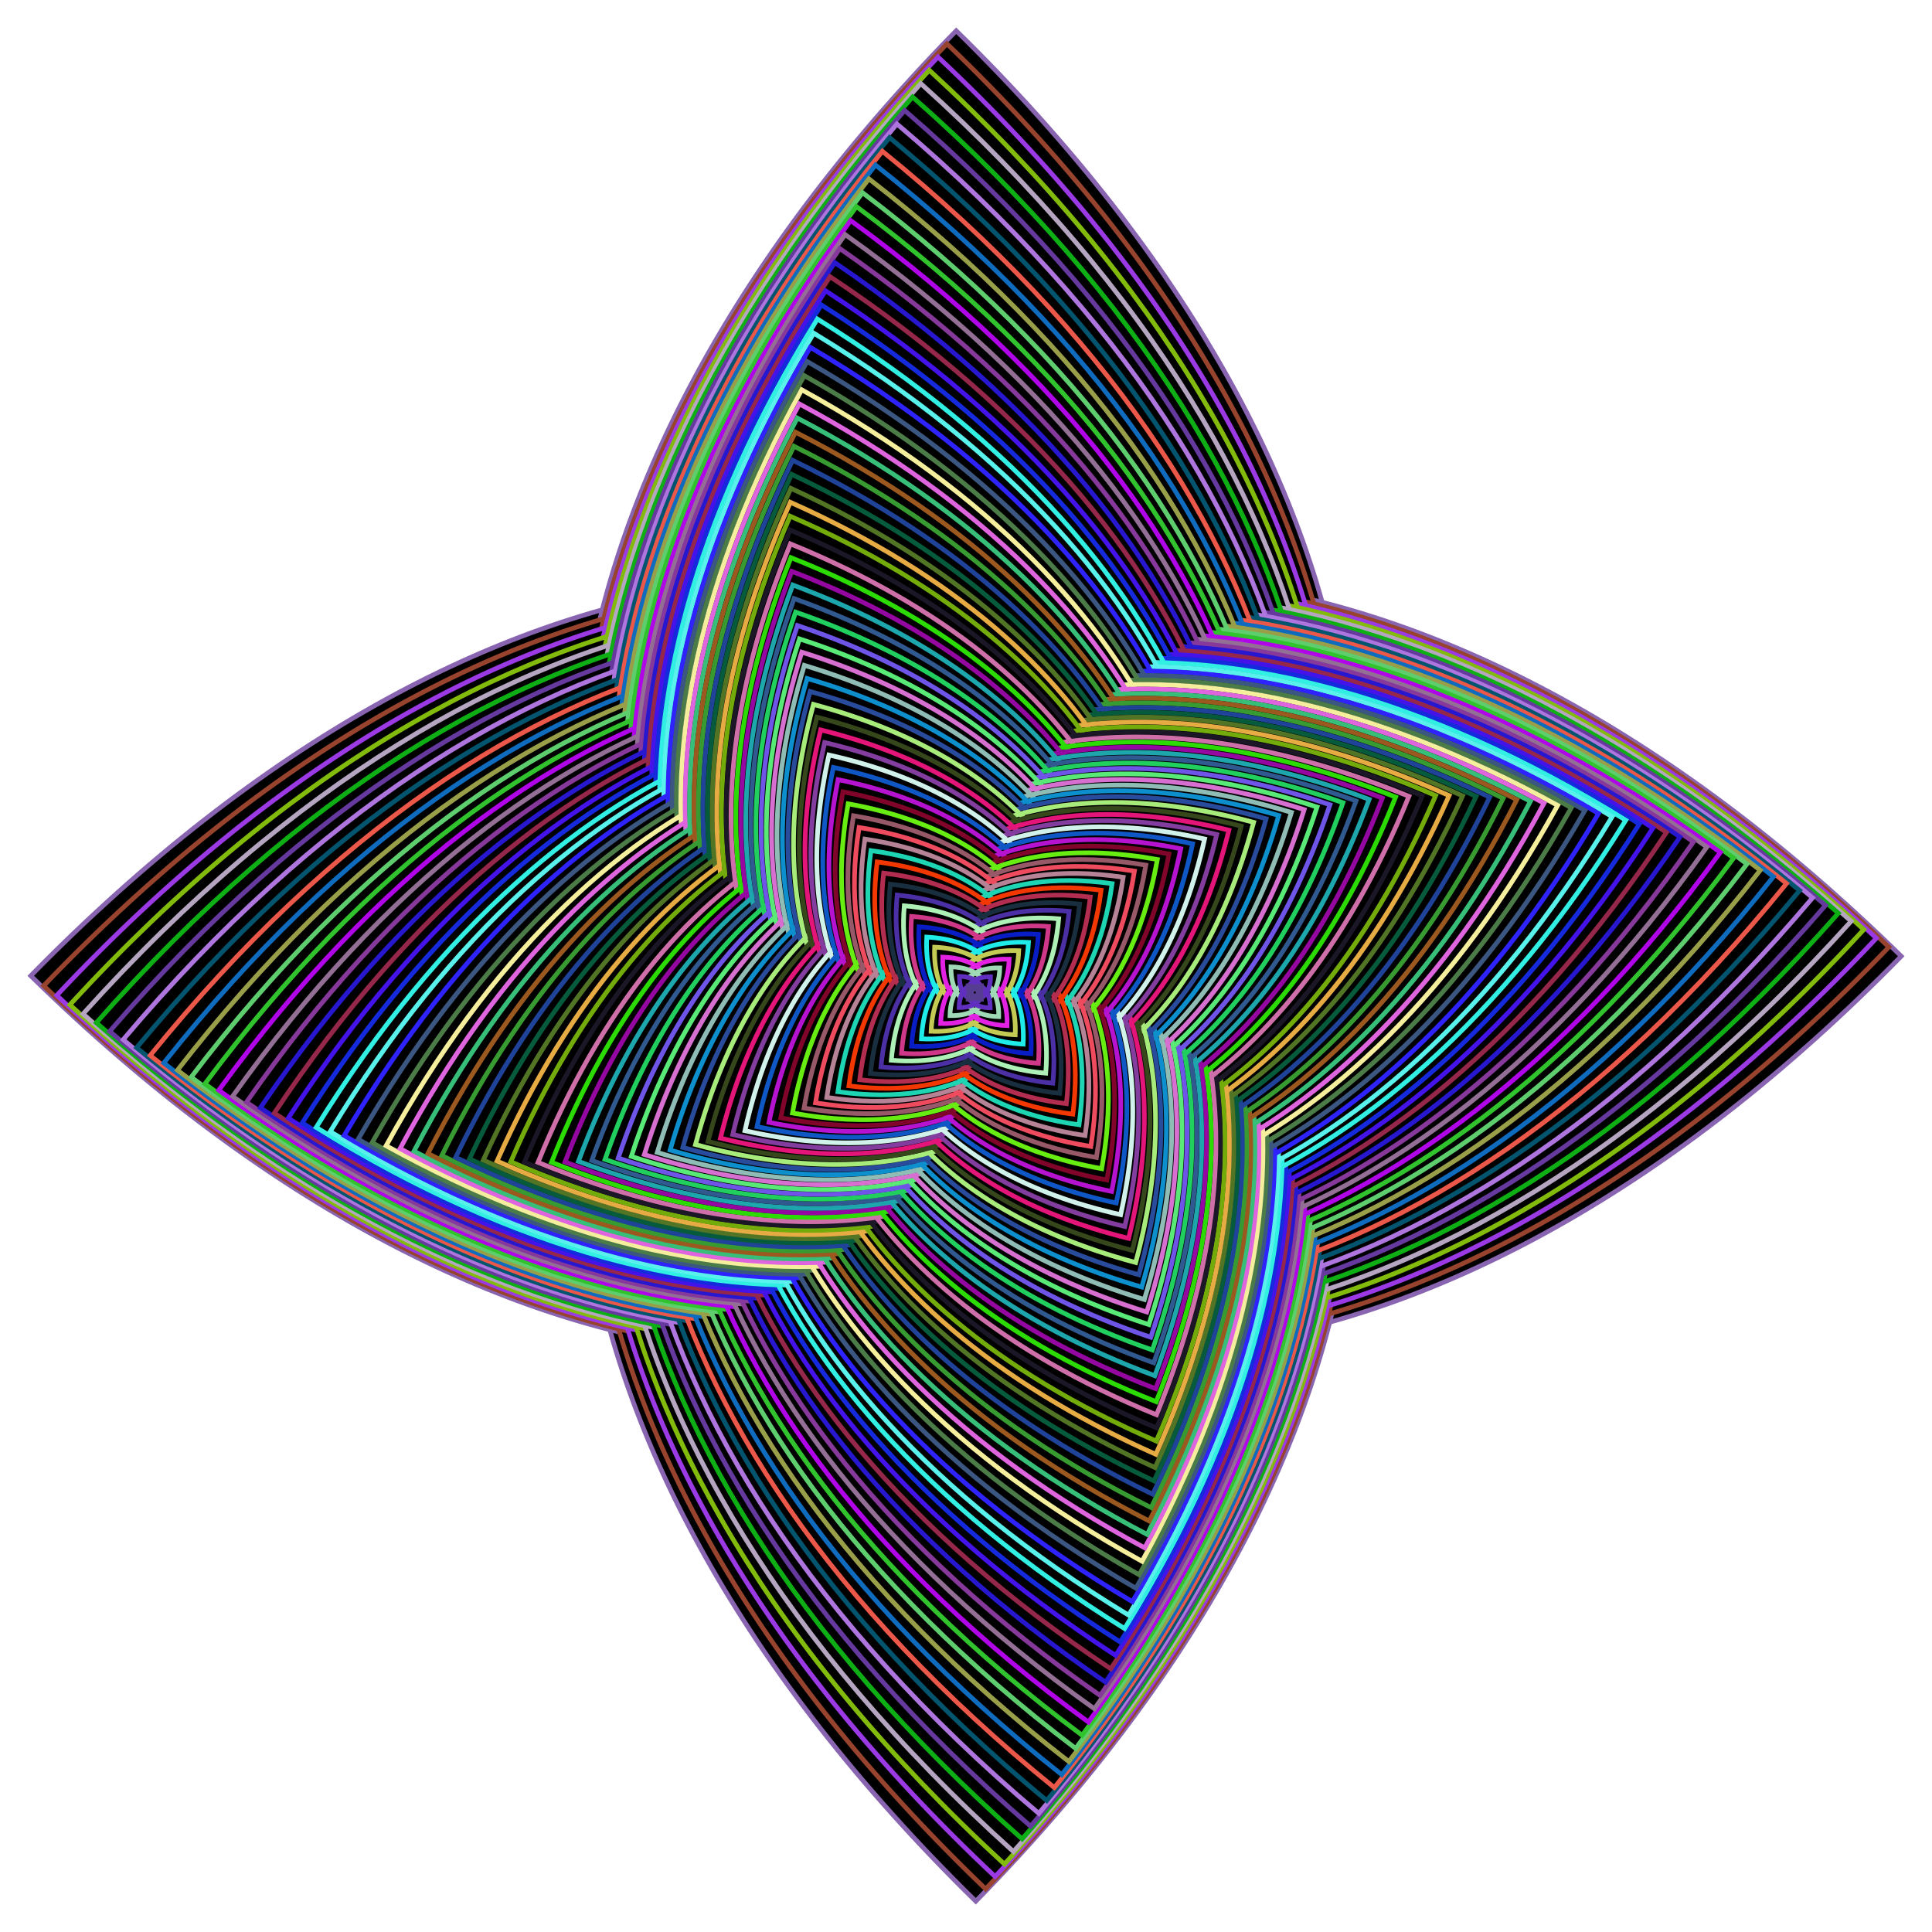 <?xml version="1.0" encoding="utf-8"?>

<!DOCTYPE svg PUBLIC "-//W3C//DTD SVG 1.1//EN" "http://www.w3.org/Graphics/SVG/1.1/DTD/svg11.dtd">
<svg version="1.1" id="Layer_1" xmlns="http://www.w3.org/2000/svg" xmlns:xlink="http://www.w3.org/1999/xlink" x="0px" y="0px"
	 viewBox="0 0 1652.619 1652.619" enable-background="new 0 0 1652.619 1652.619" xml:space="preserve">
<g>
	<path stroke="#8965B1" stroke-width="4" stroke-miterlimit="10" d="M1626.31,817.932C817.932,26.31,26.31,834.688,834.688,1626.31
		c791.622-808.378-16.756-1600-808.378-791.622c808.378,791.622,1600-16.756,791.622-808.378
		C26.31,834.688,834.688,1626.31,1626.31,817.932z"/>
	<path stroke="#97432D" stroke-width="4" stroke-miterlimit="10" d="M1615.718,810.115
		c-805.7-772.638-1578.338,33.061-772.638,805.7c772.638-805.7-33.061-1578.338-805.7-772.638
		c805.7,772.638,1578.338-33.061,772.638-805.7C37.38,843.177,843.08,1615.815,1615.718,810.115z"/>
	<path stroke="#9B39E5" stroke-width="4" stroke-miterlimit="10" d="M1605.041,802.522
		C802.327,48.724,48.529,851.438,851.242,1605.236C1605.041,802.522,802.327,48.724,48.529,851.438
		c802.714,753.798,1556.512-48.915,753.798-802.714C48.529,851.438,851.242,1605.236,1605.041,802.522z"/>
	<path stroke="#83BB0D" stroke-width="4" stroke-miterlimit="10" d="M1594.282,795.154
		C794.859,60.047,59.752,859.47,859.175,1594.577C1594.282,795.154,794.859,60.047,59.752,859.47
		c799.423,735.107,1534.529-64.316,735.107-799.423C59.752,859.47,859.175,1594.577,1594.282,795.154z"/>
	<path stroke="#B5A5C1" stroke-width="4" stroke-miterlimit="10" d="M1583.445,788.011
		C787.615,71.443,71.047,867.273,866.877,1583.841C1583.445,788.011,787.615,71.443,71.047,867.273
		c795.829,716.568,1512.397-79.261,716.568-795.829C71.047,867.273,866.877,1583.841,1583.445,788.011z"/>
	<path stroke="#0DAF15" stroke-width="4" stroke-miterlimit="10" d="M1572.533,781.094
		C780.596,82.908,82.41,874.845,874.346,1573.031C1572.533,781.094,780.596,82.908,82.41,874.845
		c791.937,698.186,1490.123-93.751,698.186-791.937C82.41,874.845,874.346,1573.031,1572.533,781.094z"/>
	<path stroke="#65399D" stroke-width="4" stroke-miterlimit="10" d="M1561.549,774.404
		C773.802,94.439,93.836,882.186,881.584,1562.152C1561.549,774.404,773.802,94.439,93.836,882.186
		c787.748,679.966,1467.713-107.782,679.966-787.748C93.836,882.186,881.584,1562.152,1561.549,774.404z"/>
	<path stroke="#AD75DD" stroke-width="4" stroke-miterlimit="10" d="M1550.499,767.942
		c-783.265-661.91-1445.176,121.355-661.91,783.265c661.91-783.265-121.355-1445.176-783.265-661.91
		c783.265,661.91,1445.176-121.355,661.91-783.265C105.323,889.296,888.588,1551.207,1550.499,767.942z"/>
	<path stroke="#03556F" stroke-width="4" stroke-miterlimit="10" d="M1539.384,761.707
		C760.892,117.682,116.867,896.175,895.359,1540.199c644.025-778.492-134.467-1422.517-778.492-644.025
		c778.492,644.025,1422.517-134.467,644.025-778.492C116.867,896.175,895.359,1540.199,1539.384,761.707z"/>
	<path stroke="#EB5749" stroke-width="4" stroke-miterlimit="10" d="M1528.208,755.701
		C754.777,129.389,128.464,902.82,901.896,1529.133C1528.208,755.701,754.777,129.389,128.464,902.82
		c773.432,626.313,1399.744-147.119,626.313-773.432C128.464,902.82,901.896,1529.133,1528.208,755.701z"/>
	<path stroke="#0F6BBD" stroke-width="4" stroke-miterlimit="10" d="M1516.976,749.925
		C748.889,141.147,140.111,909.234,908.198,1518.012c608.778-768.087-159.309-1376.865-768.087-608.778
		c768.087,608.778,1376.865-159.309,608.778-768.087C140.111,909.234,908.198,1518.012,1516.976,749.925z"/>
	<path stroke="#999F49" stroke-width="4" stroke-miterlimit="10" d="M1505.69,744.378
		C743.229,152.952,151.803,915.413,914.265,1506.839C1505.69,744.378,743.229,152.952,151.803,915.413
		c762.461,591.426,1353.887-171.036,591.425-762.461C151.803,915.413,914.265,1506.839,1505.69,744.378z"/>
	<path stroke="#5DCD6D" stroke-width="4" stroke-miterlimit="10" d="M1494.354,739.061
		C737.797,164.803,163.539,921.36,920.096,1495.618C1494.354,739.061,737.797,164.803,163.539,921.36
		c756.557,574.258,1330.816-182.299,574.258-756.557C163.539,921.36,920.096,1495.618,1494.354,739.061z"/>
	<path stroke="#31C32D" stroke-width="4" stroke-miterlimit="10" d="M1482.972,733.975
		c-750.379-557.281-1307.66,193.098-557.281,750.379c557.281-750.379-193.098-1307.66-750.379-557.281
		c750.379,557.281,1307.66-193.098,557.281-750.379C175.313,927.073,925.692,1484.354,1482.972,733.975z"/>
	<path stroke="#B105E9" stroke-width="4" stroke-miterlimit="10" d="M1471.548,729.119
		C727.618,188.623,187.122,932.552,931.051,1473.048c540.496-743.929-203.433-1284.426-743.929-540.496
		c743.929,540.496,1284.426-203.433,540.496-743.929C187.122,932.552,931.051,1473.048,1471.548,729.119z"/>
	<path stroke="#936F95" stroke-width="4" stroke-miterlimit="10" d="M1460.084,724.494
		C722.872,200.585,198.963,937.797,936.175,1461.706c523.909-737.212-213.303-1261.121-737.212-523.909
		c737.212,523.909,1261.121-213.303,523.909-737.212C198.963,937.797,936.175,1461.706,1460.084,724.494z"/>
	<path stroke="#87399B" stroke-width="4" stroke-miterlimit="10" d="M1448.584,720.101
		c-730.23-507.523-1237.753,222.707-507.523,730.23c507.523-730.23-222.707-1237.753-730.23-507.523
		c730.23,507.523,1237.753-222.707,507.523-730.23C210.832,942.808,941.062,1450.331,1448.584,720.101z"/>
	<path stroke="#2717CF" stroke-width="4" stroke-miterlimit="10" d="M1437.053,715.939
		C714.066,224.598,222.725,947.584,945.712,1438.926c491.341-722.987-231.645-1214.328-722.987-491.341
		c722.987,491.341,1214.328-231.645,491.341-722.987C222.725,947.584,945.712,1438.926,1437.053,715.939z"/>
	<path stroke="#95274B" stroke-width="4" stroke-miterlimit="10" d="M1425.493,712.009
		C710.007,236.641,234.639,952.127,950.125,1427.495c475.368-715.486-240.118-1190.854-715.486-475.368
		c715.486,475.368,1190.854-240.118,475.368-715.486C234.639,952.127,950.125,1427.495,1425.493,712.009z"/>
	<path stroke="#4313E9" stroke-width="4" stroke-miterlimit="10" d="M1413.909,708.31
		C706.177,248.703,246.57,956.435,954.302,1416.042C1413.909,708.31,706.177,248.703,246.57,956.435
		c707.732,459.607,1167.339-248.125,459.607-707.732C246.57,956.435,954.302,1416.042,1413.909,708.31z"/>
	<path stroke="#1529DD" stroke-width="4" stroke-miterlimit="10" d="M1402.303,704.843
		C702.576,260.782,258.515,960.51,958.242,1404.57C1402.303,704.843,702.576,260.782,258.515,960.51
		c699.727,444.061,1143.788-255.667,444.061-699.728C258.515,960.51,958.242,1404.57,1402.303,704.843z"/>
	<path stroke="#31EFE3" stroke-width="4" stroke-miterlimit="10" d="M1390.68,701.607
		C699.203,272.874,270.47,964.35,961.946,1393.084C1390.68,701.607,699.203,272.874,270.47,964.35
		c691.476,428.734,1120.21-262.743,428.734-691.476C270.47,964.35,961.946,1393.084,1390.68,701.607z"/>
	<path stroke="#59F1EB" stroke-width="4" stroke-miterlimit="10" d="M1379.042,698.603
		C696.06,284.974,282.431,967.957,965.413,1381.586C1379.042,698.603,696.06,284.974,282.431,967.957
		c682.982,413.629,1096.611-269.354,413.629-682.982C282.431,967.957,965.413,1381.586,1379.042,698.603z"/>
	<path stroke="#2F23FD" stroke-width="4" stroke-miterlimit="10" d="M1367.394,695.831
		C693.145,297.081,294.395,971.33,968.644,1370.08c398.75-674.249-275.499-1072.999-674.249-398.75
		c674.249,398.75,1072.999-275.499,398.75-674.249C294.395,971.33,968.644,1370.08,1367.394,695.831z"/>
	<path stroke="#3B5781" stroke-width="4" stroke-miterlimit="10" d="M1355.739,693.29
		c-665.281-384.1-1049.381,281.181-384.1,665.281c384.1-665.281-281.181-1049.381-665.281-384.1
		c665.281,384.1,1049.381-281.181,384.1-665.281C306.358,974.47,971.639,1358.571,1355.739,693.29z"/>
	<path stroke="#4B7B47" stroke-width="4" stroke-miterlimit="10" d="M1344.08,690.979
		C687.999,321.297,318.317,977.378,974.398,1347.061C1344.08,690.979,687.999,321.297,318.317,977.378
		c656.081,369.683,1025.764-286.398,369.683-656.081C318.317,977.378,974.398,1347.061,1344.08,690.979z"/>
	<path stroke="#F5EF9D" stroke-width="4" stroke-miterlimit="10" d="M1332.422,688.9
		C685.768,333.399,330.267,980.053,976.921,1335.554C1332.422,688.9,685.768,333.399,330.267,980.053
		C976.921,1335.554,1332.422,688.9,685.768,333.399C330.267,980.053,976.921,1335.554,1332.422,688.9z"/>
	<path stroke="#DF65DF" stroke-width="4" stroke-miterlimit="10" d="M1320.767,687.051
		C683.765,345.493,342.207,982.496,979.21,1324.054c341.558-637.003-295.445-978.561-637.003-341.558
		c637.003,341.558,978.561-295.445,341.558-637.003C342.207,982.496,979.21,1324.054,1320.767,687.051z"/>
	<path stroke="#37BF79" stroke-width="4" stroke-miterlimit="10" d="M1309.12,685.432
		c-627.132-327.857-954.989,299.275-327.857,627.132c327.857-627.132-299.275-954.989-627.132-327.857
		c627.132,327.857,954.989-299.275,327.857-627.132C354.131,984.707,981.263,1312.564,1309.12,685.432z"/>
	<path stroke="#9B591F" stroke-width="4" stroke-miterlimit="10" d="M1297.483,684.043
		c-617.046-314.401-931.446,302.645-314.401,617.046c314.401-617.046-302.645-931.447-617.046-314.401
		c617.046,314.401,931.446-302.645,314.401-617.046C366.037,986.688,983.083,1301.089,1297.483,684.043z"/>
	<path stroke="#379B31" stroke-width="4" stroke-miterlimit="10" d="M1285.861,682.882
		C679.113,381.69,377.92,988.438,984.669,1289.63c301.192-606.748-305.556-907.94-606.748-301.192
		c606.748,301.192,907.941-305.556,301.192-606.748C377.92,988.438,984.669,1289.63,1285.861,682.882z"/>
	<path stroke="#1F4399" stroke-width="4" stroke-miterlimit="10" d="M1274.256,681.951
		c-596.243-288.235-884.478,308.008-288.235,596.243c288.235-596.243-308.008-884.478-596.243-288.235
		c596.243,288.235,884.478-308.008,288.235-596.243C389.778,989.959,986.021,1278.194,1274.256,681.951z"/>
	<path stroke="#075B3D" stroke-width="4" stroke-miterlimit="10" d="M1262.673,681.248
		C677.139,405.716,401.607,991.25,987.141,1266.782c275.531-585.534-310.003-861.066-585.534-275.532
		c585.534,275.532,861.066-310.003,275.531-585.534C401.607,991.25,987.141,1266.782,1262.673,681.248z"/>
	<path stroke="#517525" stroke-width="4" stroke-miterlimit="10" d="M1251.114,680.772
		C676.488,417.687,413.403,992.313,988.03,1255.398c263.084-574.626-311.542-837.711-574.626-263.085
		c574.626,263.085,837.711-311.542,263.085-574.626C413.403,992.313,988.03,1255.398,1251.114,680.772z"/>
	<path stroke="#E7AB43" stroke-width="4" stroke-miterlimit="10" d="M1239.584,680.523
		c-563.524-250.897-814.42,312.627-250.897,563.524c250.897-563.524-312.627-814.421-563.524-250.897
		c563.524,250.897,814.42-312.627,250.897-563.524C425.164,993.149,988.687,1244.046,1239.584,680.523z"/>
	<path stroke="#73AB0B" stroke-width="4" stroke-miterlimit="10" d="M1228.085,680.5
		c-552.23-238.971-791.201,313.259-238.971,552.23c238.971-552.23-313.259-791.201-552.23-238.971
		c552.23,238.971,791.201-313.259,238.971-552.23C436.884,993.758,989.114,1232.73,1228.085,680.5z"/>
	<path stroke="#1B1727" stroke-width="4" stroke-miterlimit="10" d="M1216.622,680.702
		c-540.75-227.31-768.061,313.44-227.311,540.75c227.311-540.75-313.44-768.061-540.75-227.31
		c540.75,227.31,768.061-313.44,227.31-540.75C448.561,994.142,989.312,1221.452,1216.622,680.702z"/>
	<path stroke="#CF6FA9" stroke-width="4" stroke-miterlimit="10" d="M1205.197,681.129
		C676.109,465.212,460.192,994.3,989.28,1210.217C1205.197,681.129,676.109,465.212,460.192,994.3
		c529.088,215.917,745.005-313.171,215.917-529.088C460.192,994.3,989.28,1210.217,1205.197,681.129z"/>
	<path stroke="#2BDB03" stroke-width="4" stroke-miterlimit="10" d="M1193.815,681.779
		c-517.248-204.793-722.041,312.455-204.793,517.248c204.793-517.248-312.455-722.041-517.248-204.793
		c517.248,204.793,722.041-312.455,204.793-517.248C471.773,994.235,989.021,1199.028,1193.815,681.779z"/>
	<path stroke="#9507A1" stroke-width="4" stroke-miterlimit="10" d="M1182.477,682.653
		c-505.235-193.942-699.177,311.293-193.942,505.235c193.942-505.235-311.293-699.177-505.235-193.942
		c505.235,193.942,699.177-311.293,193.942-505.235C483.301,993.946,988.536,1187.888,1182.477,682.653z"/>
	<path stroke="#1DA7AD" stroke-width="4" stroke-miterlimit="10" d="M1171.189,683.748
		c-493.053-183.365-676.417,309.688-183.365,493.053c183.365-493.053-309.688-676.417-493.053-183.365
		c493.053,183.365,676.417-309.688,183.365-493.053C494.772,993.436,987.824,1176.801,1171.189,683.748z"/>
	<path stroke="#2F598F" stroke-width="4" stroke-miterlimit="10" d="M1159.953,685.064C679.247,512,506.183,992.705,986.888,1165.77
		C1159.953,685.064,679.247,512,506.183,992.705C986.888,1165.77,1159.953,685.064,679.247,512
		C506.183,992.705,986.888,1165.77,1159.953,685.064z"/>
	<path stroke="#21CF5F" stroke-width="4" stroke-miterlimit="10" d="M1148.773,686.6
		C680.574,523.556,517.53,991.755,985.729,1154.799C1148.773,686.6,680.574,523.556,517.53,991.755
		c468.199,163.044,631.243-305.155,163.044-468.199C517.53,991.755,985.729,1154.799,1148.773,686.6z"/>
	<path stroke="#6F55E7" stroke-width="4" stroke-miterlimit="10" d="M1137.652,688.355
		C682.115,535.05,528.81,990.586,984.347,1143.891C1137.652,688.355,682.115,535.05,528.81,990.586
		c455.536,153.305,608.841-302.231,153.305-455.536C528.81,990.586,984.347,1143.891,1137.652,688.355z"/>
	<path stroke="#59E977" stroke-width="4" stroke-miterlimit="10" d="M1126.593,690.327
		C683.87,546.478,540.02,989.201,982.743,1133.05C1126.593,690.327,683.87,546.478,540.02,989.201
		c442.723,143.849,586.572-298.873,143.849-442.723C540.02,989.201,982.743,1133.05,1126.593,690.327z"/>
	<path stroke="#D76FD1" stroke-width="4" stroke-miterlimit="10" d="M1115.6,692.516
		c-429.763-134.68-564.442,295.083-134.68,429.763c134.68-429.763-295.083-564.442-429.763-134.68
		c429.763,134.68,564.442-295.083,134.68-429.763C551.157,987.599,980.92,1122.279,1115.6,692.516z"/>
	<path stroke="#8FBDB5" stroke-width="4" stroke-miterlimit="10" d="M1104.675,694.92
		c-416.661-125.797-542.458,290.864-125.797,416.661c125.797-416.661-290.864-542.458-416.661-125.797
		c416.661,125.797,542.458-290.864,125.797-416.661C562.217,985.783,978.878,1111.581,1104.675,694.92z"/>
	<path stroke="#0D8FCD" stroke-width="4" stroke-miterlimit="10" d="M1093.824,697.538
		c-403.422-117.205-520.627,286.217-117.205,403.422c117.205-403.422-286.217-520.627-403.422-117.205
		c403.422,117.205,520.627-286.217,117.205-403.422C573.197,983.755,976.619,1100.959,1093.824,697.538z"/>
	<path stroke="#294B9B" stroke-width="4" stroke-miterlimit="10" d="M1083.047,700.368
		c-390.05-108.904-498.954,281.146-108.904,390.05c108.904-390.05-281.146-498.954-390.05-108.904
		c390.05,108.904,498.954-281.146,108.904-390.05C584.094,981.514,974.143,1090.418,1083.047,700.368z"/>
	<path stroke="#A7EB7B" stroke-width="4" stroke-miterlimit="10" d="M1072.35,703.41C695.8,602.514,594.904,979.063,971.454,1079.96
		C1072.35,703.41,695.8,602.514,594.904,979.063C971.454,1079.96,1072.35,703.41,695.8,602.514
		C594.904,979.063,971.454,1079.96,1072.35,703.41z"/>
	<path stroke="#35471B" stroke-width="4" stroke-miterlimit="10" d="M1061.734,706.662
		c-362.926-93.184-456.11,269.743-93.184,362.926c93.184-362.926-269.743-456.11-362.926-93.184
		c362.926,93.184,456.11-269.743,93.184-362.926C605.624,976.404,968.551,1069.588,1061.734,706.662z"/>
	<path stroke="#E31579" stroke-width="4" stroke-miterlimit="10" d="M1051.204,710.122
		c-349.185-85.768-434.953,263.417-85.768,349.185c85.768-349.185-263.417-434.953-349.185-85.768
		c349.185,85.768,434.953-263.417,85.768-349.185C616.252,973.538,965.436,1059.306,1051.204,710.122z"/>
	<path stroke="#833D9F" stroke-width="4" stroke-miterlimit="10" d="M1040.762,713.789
		c-335.329-78.651-413.979,256.678-78.651,335.329c78.651-335.329-256.678-413.979-335.329-78.651
		c335.329,78.651,413.979-256.678,78.651-335.329C626.783,970.466,962.112,1049.117,1040.762,713.789z"/>
	<path stroke="#D1F1EB" stroke-width="4" stroke-miterlimit="10" d="M1030.412,717.661
		c-321.364-71.833-393.197,249.53-71.833,321.364c71.833-321.364-249.53-393.197-321.364-71.833
		c321.364,71.833,393.197-249.53,71.833-321.364C637.215,967.191,958.579,1039.025,1030.412,717.661z"/>
	<path stroke="#0F57C5" stroke-width="4" stroke-miterlimit="10" d="M1020.157,721.737
		c-307.294-65.317-372.612,241.977-65.318,307.294c65.318-307.294-241.977-372.612-307.294-65.317
		c307.294,65.317,372.612-241.977,65.317-307.294C647.545,963.714,954.839,1029.031,1020.157,721.737z"/>
	<path stroke="#B513CF" stroke-width="4" stroke-miterlimit="10" d="M1010,726.015c-293.125-59.104-352.23,234.021-59.104,293.125
		C1010,726.015,716.874,666.911,657.77,960.036c293.125,59.104,352.23-234.021,59.104-293.125
		C657.77,960.036,950.895,1019.14,1010,726.015z"/>
	<path stroke="#81052B" stroke-width="4" stroke-miterlimit="10" d="M999.943,730.494
		c-278.862-53.196-332.057,225.666-53.196,278.862c53.196-278.862-225.666-332.057-278.862-53.196
		c278.862,53.196,332.057-225.666,53.196-278.862C667.886,956.16,946.747,1009.355,999.943,730.494z"/>
	<path stroke="#67ED11" stroke-width="4" stroke-miterlimit="10" d="M989.991,735.171c-264.508-47.593-312.1,216.915-47.593,264.508
		c47.593-264.508-216.915-312.1-264.508-47.593c264.508,47.593,312.1-216.915,47.593-264.508
		C677.89,952.087,942.398,999.679,989.991,735.171z"/>
	<path stroke="#975967" stroke-width="4" stroke-miterlimit="10" d="M980.145,740.046
		C730.076,697.75,687.78,947.819,937.849,990.115c42.296-250.069-207.773-292.365-250.069-42.296
		c250.069,42.296,292.365-207.773,42.296-250.069C687.78,947.819,937.849,990.115,980.145,740.046z"/>
	<path stroke="#EF4B5F" stroke-width="4" stroke-miterlimit="10" d="M970.41,745.116c-235.55-37.307-272.857,198.242-37.307,235.55
		c37.307-235.55-198.242-272.857-235.55-37.307c235.55,37.307,272.857-198.242,37.307-235.55
		C697.553,943.358,933.102,980.666,970.41,745.116z"/>
	<path stroke="#B58395" stroke-width="4" stroke-miterlimit="10" d="M960.788,750.379
		c-220.955-32.628-253.583,188.327-32.628,220.955c32.628-220.955-188.327-253.583-220.955-32.628
		c220.955,32.628,253.583-188.327,32.628-220.955C707.205,938.706,928.16,971.334,960.788,750.379z"/>
	<path stroke="#1DD5B3" stroke-width="4" stroke-miterlimit="10" d="M951.282,755.834c-206.29-28.258-234.548,178.032-28.258,206.29
		c28.258-206.29-178.032-234.548-206.29-28.258c206.29,28.258,234.548-178.032,28.258-206.29
		C716.733,933.866,923.023,962.124,951.282,755.834z"/>
	<path stroke="#F33700" stroke-width="4" stroke-miterlimit="10" d="M941.895,761.478c-191.56-24.2-215.759,167.36-24.2,191.559
		c24.2-191.559-167.36-215.759-191.559-24.2c191.559,24.2,215.759-167.36,24.2-191.559
		C726.136,928.838,917.695,953.038,941.895,761.478z"/>
	<path stroke="#B32D51" stroke-width="4" stroke-miterlimit="10" d="M932.63,767.31c-176.768-20.453-197.221,156.315-20.453,176.768
		c20.453-176.768-156.315-197.221-176.768-20.453c176.768,20.453,197.221-156.315,20.453-176.768
		C735.409,923.625,912.177,944.078,932.63,767.31z"/>
	<path stroke="#192F3F" stroke-width="4" stroke-miterlimit="10" d="M923.489,773.328
		C761.569,756.309,744.55,918.23,906.471,935.249c17.019-161.921-144.902-178.939-161.921-17.019
		c161.921,17.019,178.939-144.902,17.019-161.921C744.55,918.23,906.471,935.249,923.489,773.328z"/>
	<path stroke="#4B2FA5" stroke-width="4" stroke-miterlimit="10" d="M914.477,779.529
		c-147.022-13.898-160.92,133.125-13.898,147.023c13.898-147.023-133.125-160.92-147.023-13.898
		c147.023,13.898,160.92-133.125,13.898-147.023C753.556,912.654,900.579,926.552,914.477,779.529z"/>
	<path stroke="#ADF1B7" stroke-width="4" stroke-miterlimit="10" d="M905.595,785.912C773.516,774.821,762.425,906.9,894.504,917.99
		c11.091-132.078-120.987-143.169-132.078-11.091c132.078,11.091,143.169-120.987,11.091-132.078
		C762.425,906.9,894.504,917.99,905.595,785.912z"/>
	<path stroke="#CF3789" stroke-width="4" stroke-miterlimit="10" d="M896.846,792.474c-117.093-8.599-125.692,108.494-8.599,117.093
		c8.599-117.093-108.494-125.692-117.093-8.599c117.093,8.599,125.692-108.494,8.599-117.093
		C771.154,900.969,888.247,909.568,896.846,792.474z"/>
	<path stroke="#091DC5" stroke-width="4" stroke-miterlimit="10" d="M888.233,799.214c-102.072-6.422-108.494,95.65-6.422,102.072
		c6.422-102.072-95.65-108.494-102.072-6.422c102.072,6.422,108.494-95.65,6.422-102.072
		C779.739,894.864,881.811,901.286,888.233,799.214z"/>
	<path stroke="#1FEBE9" stroke-width="4" stroke-miterlimit="10" d="M879.759,806.129c-87.02-4.561-91.58,82.459-4.56,87.02
		c4.56-87.02-82.459-91.58-87.02-4.561c87.02,4.561,91.58-82.459,4.56-87.02C788.179,888.588,875.199,893.148,879.759,806.129z"/>
	<path stroke="#C3CB55" stroke-width="4" stroke-miterlimit="10" d="M871.427,813.216c-71.941-3.015-74.957,68.926-3.015,71.941
		c3.015-71.941-68.926-74.956-71.941-3.015c71.941,3.015,74.957-68.926,3.015-71.941
		C796.47,882.142,868.412,885.158,871.427,813.216z"/>
	<path stroke="#E321E3" stroke-width="4" stroke-miterlimit="10" d="M863.239,820.474c-56.842-1.786-58.628,55.055-1.786,56.842
		c1.786-56.842-55.055-58.628-56.842-1.786c56.842,1.786,58.628-55.055,1.786-56.842
		C804.611,875.53,861.452,877.316,863.239,820.474z"/>
	<path stroke="#9FD9B5" stroke-width="4" stroke-miterlimit="10" d="M855.197,827.901c-41.726-0.874-42.6,40.852-0.874,41.726
		c0.874-41.726-40.852-42.6-41.726-0.874c41.726,0.874,42.6-40.852,0.874-41.726C812.597,868.753,854.323,869.627,855.197,827.901z"
		/>
	<path stroke="#612FBF" stroke-width="4" stroke-miterlimit="10" d="M847.305,835.493c-26.599-0.279-26.877,26.32-0.279,26.599
		c0.279-26.599-26.32-26.877-26.599-0.279c26.599,0.279,26.877-26.32,0.279-26.599C820.428,861.814,847.027,862.092,847.305,835.493
		z"/>
	<path stroke="#573D91" stroke-width="4" stroke-miterlimit="10" d="M839.566,843.249c-11.466,0-11.466,11.466,0,11.466
		c0-11.466-11.466-11.466-11.466,0c11.466,0,11.466-11.466,0-11.466C828.1,854.715,839.566,854.715,839.566,843.249z"/>
</g>
</svg>
